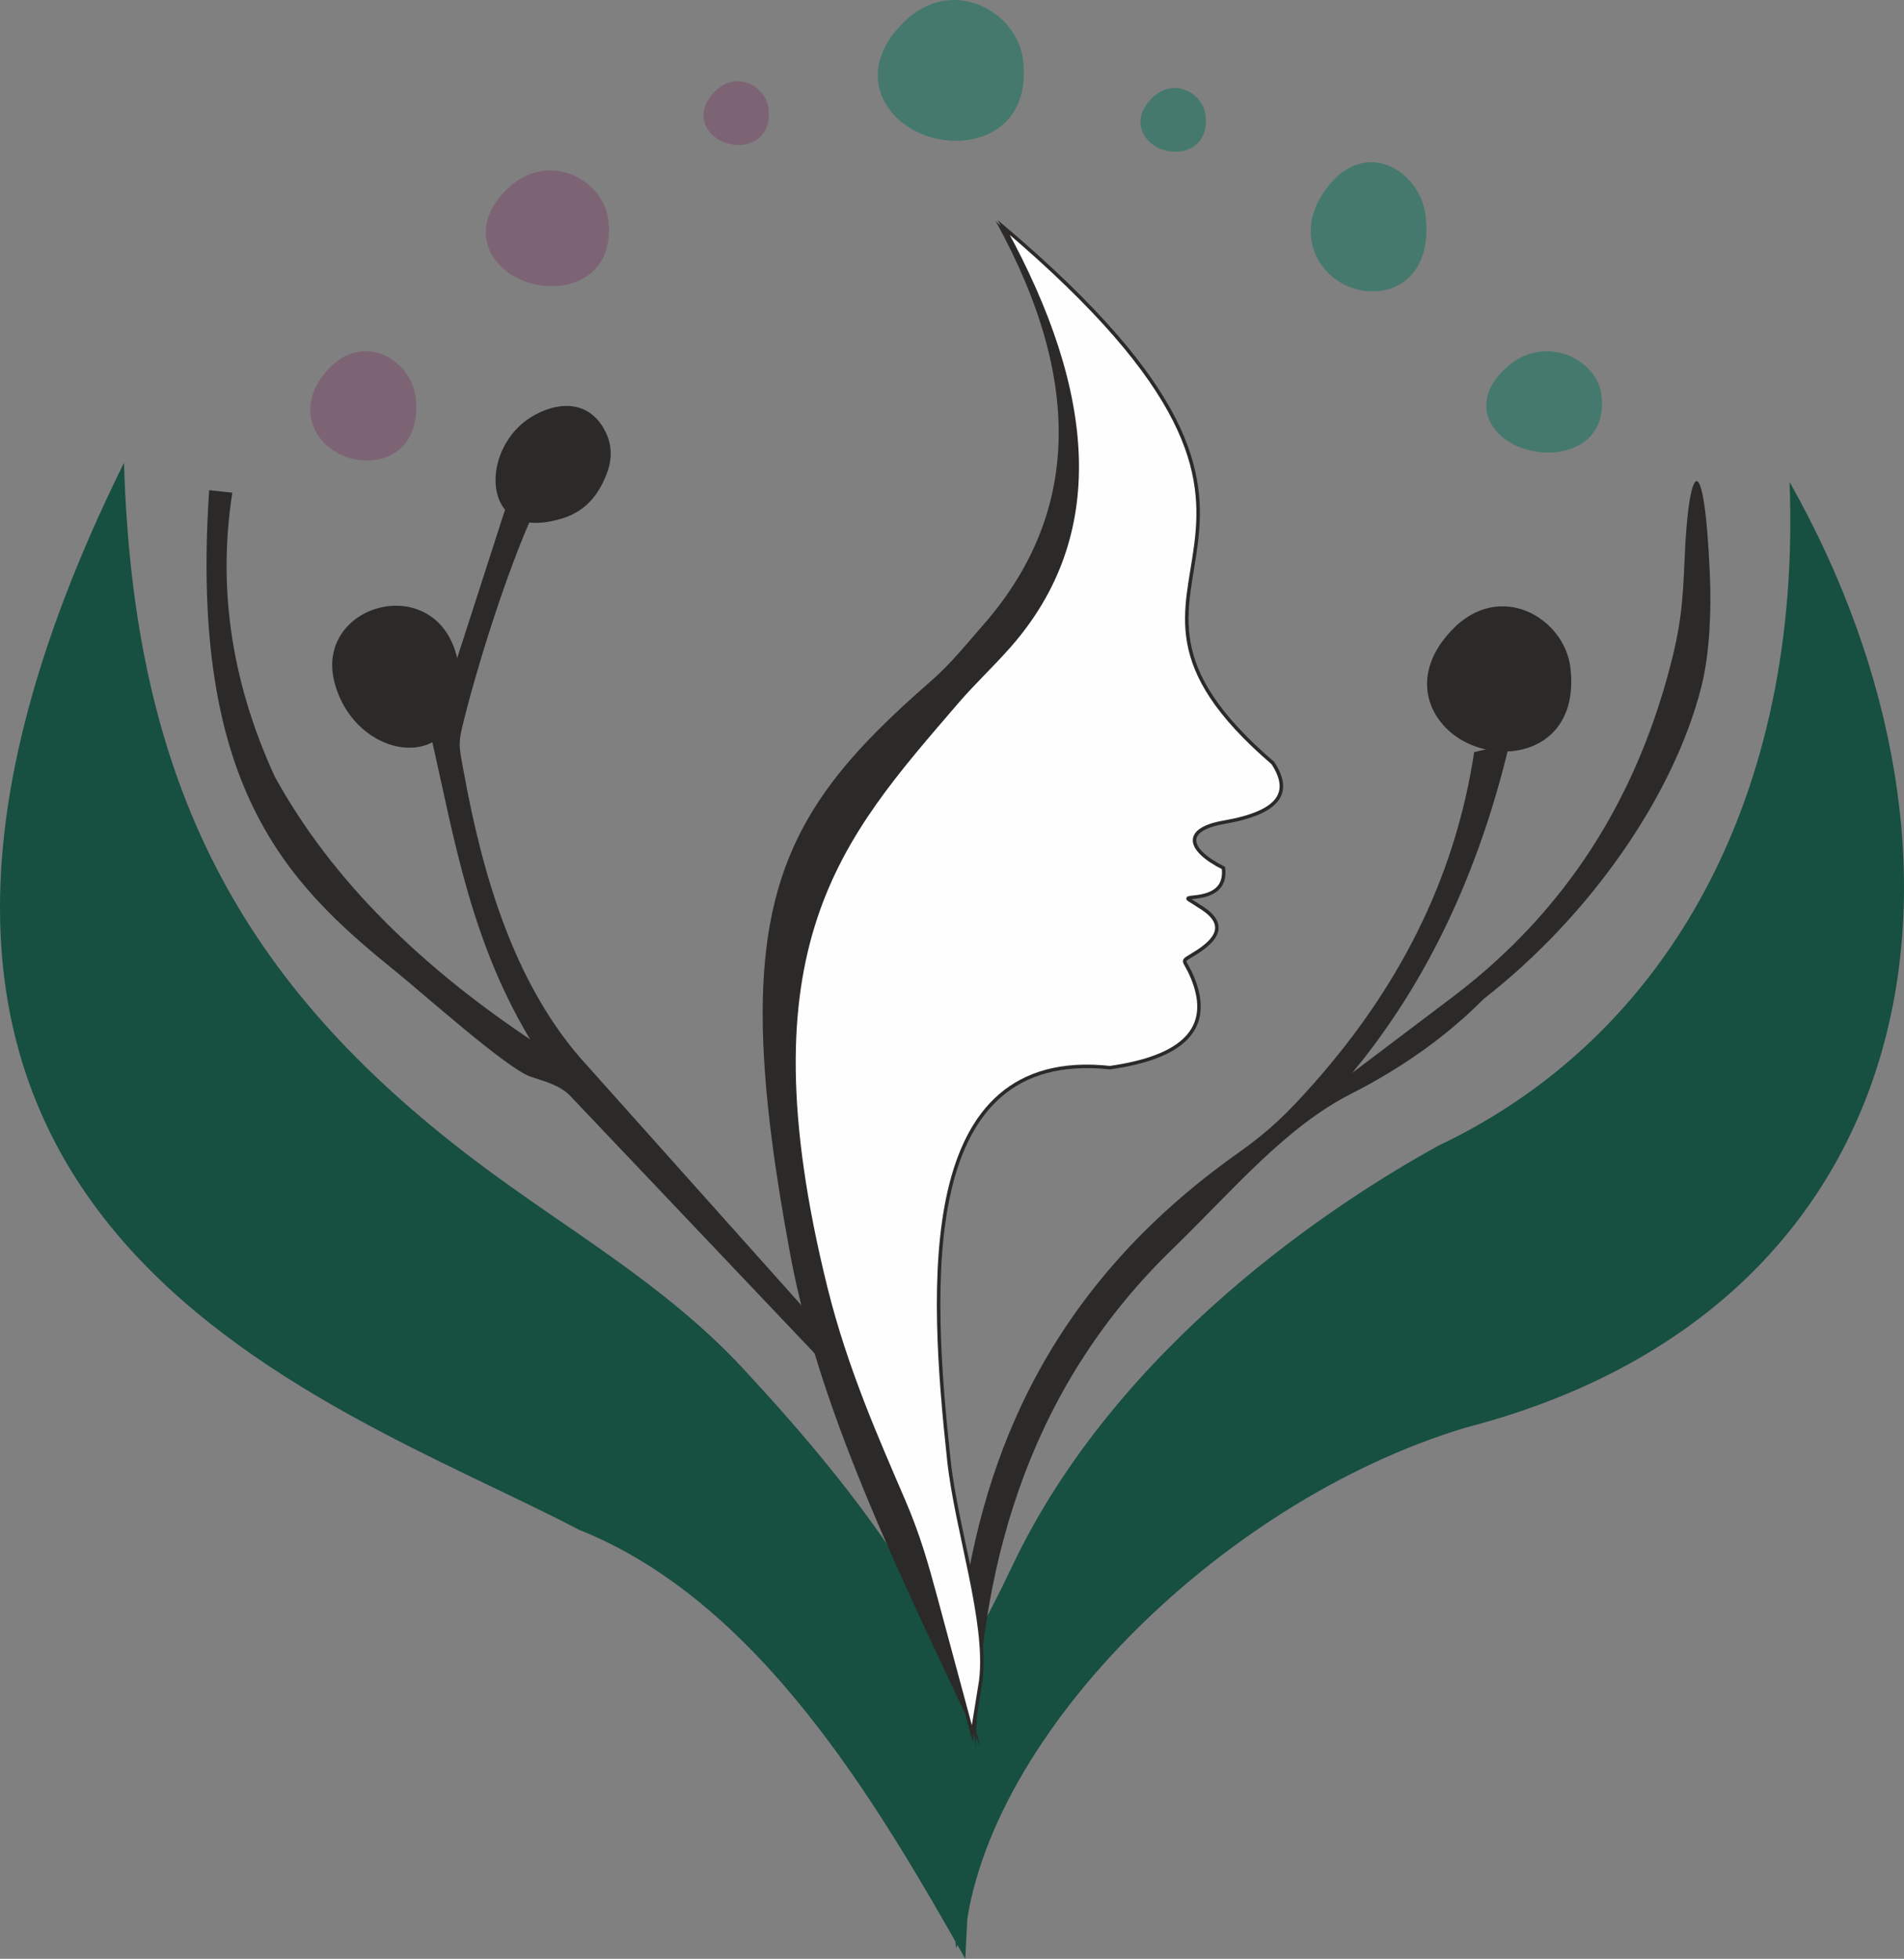 <?xml version="1.0" encoding="UTF-8"?>
<!DOCTYPE svg PUBLIC "-//W3C//DTD SVG 1.1//EN" "http://www.w3.org/Graphics/SVG/1.1/DTD/svg11.dtd">
<!-- Creator: CorelDRAW -->
<svg xmlns="http://www.w3.org/2000/svg" xml:space="preserve" width="109.177mm" height="112.267mm" version="1.1" style="shape-rendering:geometricPrecision; text-rendering:geometricPrecision; image-rendering:optimizeQuality; fill-rule:evenodd; clip-rule:evenodd"
viewBox="0 0 3616.7 3719.07"
 xmlns:xlink="http://www.w3.org/1999/xlink"
 xmlns:xodm="http://www.corel.com/coreldraw/odm/2003">
 <rect x="0" y="0" width="3616.7" height="3719.07" fill="#808080" stroke="none"/>
 <defs>
  <style type="text/css">
   <![CDATA[
    .str0 {stroke:#2B2A29;stroke-width:6.63;stroke-miterlimit:22.926}
    .fil4 {fill:#FEFEFE}
    .fil1 {fill:#2B2A29}
    .fil3 {fill:#7D6474}
    .fil2 {fill:#45796E}
    .fil0 {fill:#174F40}
   ]]>
  </style>
 </defs>
 <g id="Layer_x0020_1">
  <g id="_1030903216">
   <path class="fil0" d="M1816.42 3699.2c22.05,-66.95 10.08,67.39 14.65,-2.19 25.35,-386.23 482.35,-845.29 953.19,-986.53 878.7,-227.89 1022.55,-1074.21 615.06,-1795.48 22.94,592.29 -226.86,1051.18 -666.27,1259.86 -194.38,106.75 -610.32,376.97 -810.37,798.76 -212.91,448.92 -176.56,91.54 -132.06,519.45l25.81 206.14z"/>
   <path class="fil0" d="M1833.6 3719.07c-170.47,-300.8 -393.02,-679.01 -734.22,-814.81 -480.64,-252.62 -1579.61,-579.13 -863.84,-2025.61 17.91,613.84 224.94,989.71 664.22,1322.7 175.87,133.32 361.16,234.6 512.95,398.31 215.89,232.84 564.61,646.29 428.65,966.27l-7.76 153.14z"/>
   <path class="fil1" d="M1753.86 2705.35c-34.9,-324.37 -62,-770.62 300.51,-731.34 133.61,-19.03 193.21,-70.95 154.54,-166.55 -17.04,-42.11 -26.49,-26.48 9.67,-50.17 42.12,-27.61 51.71,-56.01 -0.18,-85.92 -17.25,-12.3 -27.78,-13.35 -6.66,-15.38 36.1,-3.5 58.69,-17.97 54.41,-54.28 -68.94,-34.88 -75.15,-72.05 0.78,-85.28 103.74,-18.07 127.54,-55.19 91.46,-110.34 -422.35,-364.89 112.85,-451.03 -467.1,-986.39 170.98,310.53 155.35,562.94 -24.29,767.61 -32.04,36.5 -61.24,73.27 -98.99,106.12 -300.57,261.58 -387.58,441.71 -266.63,1089.88 58.42,313.09 223.4,637.18 360.86,932.12l-55.84 -188.41c13.2,-110.14 -38.26,-288.98 -52.55,-421.67z"/>
   <path class="fil1 str0" d="M638.11 1292.86c37.36,150.88 242.19,179.77 232.33,-5.48 -11.08,-208.1 -270.37,-148.19 -232.33,5.48z"/>
   <path class="fil1" d="M1145.02 810.51c18.72,30.49 18.59,60.41 7.23,89.56 -21.74,55.83 -56.21,82.59 -115.22,91.26 -122.9,18.07 -121.6,-140.45 -29.76,-198.41 47.41,-29.92 105.72,-34.57 137.75,17.59z"/>
   <path class="fil1 str0" d="M1553.03 2517.67l-454.45 -508.27c-127.74,-148.47 -186.04,-351.43 -221.1,-543.83 -9.72,-53.38 -11.23,-53.1 2.13,-105.53 30.58,-120.01 88.07,-299.61 139.78,-406.96l-50.2 -5.09 -146.27 453.34c43.57,191.42 75.4,391.78 194.81,583.2 -216.62,-143.07 -389.16,-309.22 -498.7,-508.38 -86.07,-187.3 -107.64,-365.8 -81.54,-537.81l-37.07 -3.98c-36.82,554.69 144.07,738.72 351.05,905.58 53.85,43.42 213.23,186.09 257.4,201.08 27.82,9.45 57.88,16.58 78.17,38.96l531.63 559.87 -65.63 -122.18z"/>
   <path class="fil1" d="M2229.17 2369.48c114.55,-111.47 212.92,-229.46 336.79,-292.49 100.41,-51.09 183.68,-111.28 252.18,-180.23 204.4,-159.42 361.76,-387.96 413.72,-593.17 15.92,-62.88 18.98,-145.7 16.14,-211.61 -10.72,-248.38 -40.32,-216.67 -47.94,-32.91 -3.54,85.56 -6.99,129.6 -29.8,214.73 -65.44,244.18 -193.85,453.37 -406.49,615.76l-195.18 147.47c144.15,-173.69 241.64,-385.1 298.45,-624.3l-66.82 15.14c-32.97,217.47 -126.44,428.47 -305.59,630.28 -50.15,56.48 -83.38,88.87 -144.06,131.85 -355.02,251.51 -482.97,568.46 -524.44,882.21l27.29 245.11c7.87,-369.6 113.15,-694.68 375.76,-947.84z"/>
   <path class="fil1" d="M2757.97 1196.07c-80.48,84.25 -46.65,170 16.65,208 85.87,51.55 225.99,19.29 208.61,-135.21 -10.73,-95.48 -133.86,-168.48 -225.26,-72.79z"/>
   <path class="fil2" d="M2861.03 698.21c-64.62,58.82 -37.46,118.69 13.37,145.22 68.95,35.99 181.47,13.47 167.51,-94.4 -8.62,-66.66 -107.49,-117.63 -180.88,-50.82z"/>
   <path class="fil2" d="M2527.62 347.92c-64.62,74.98 -37.46,151.3 13.37,185.12 68.95,45.87 181.46,17.17 167.51,-120.34 -8.62,-84.98 -107.49,-149.95 -180.88,-64.78z"/>
   <path class="fil2" d="M2187.75 186.73c-36.5,37 -21.15,74.66 7.55,91.35 38.94,22.64 102.49,8.47 94.61,-59.39 -4.87,-41.93 -60.71,-74 -102.17,-31.96z"/>
   <path class="fil3" d="M1357.69 173.99c-36.5,37 -21.16,74.66 7.55,91.35 38.94,22.64 102.49,8.47 94.61,-59.39 -4.87,-41.93 -60.71,-74 -102.16,-31.96z"/>
   <path class="fil2" d="M1715.21 43.53c-81.51,81.71 -47.25,164.88 16.86,201.73 86.98,50 228.91,18.71 211.3,-131.14 -10.87,-92.61 -135.59,-163.41 -228.16,-70.59z"/>
   <path class="fil3" d="M962.97 359.18c-68.79,67.2 -39.88,135.61 14.23,165.93 73.41,41.12 193.2,15.39 178.34,-107.86 -9.18,-76.17 -114.44,-134.4 -192.57,-58.06z"/>
   <path class="fil3" d="M623.98 700.61c-59.15,63.44 -34.29,128.01 12.24,156.62 63.12,38.81 166.12,14.52 153.35,-101.82 -7.89,-71.89 -98.4,-126.86 -165.59,-54.81z"/>
   <path class="fil4 str0" d="M1802.36 2771.83c-35.55,-330.3 -63.14,-784.7 305.99,-744.7 136.05,-19.37 196.75,-72.24 157.36,-169.59 -17.35,-42.88 -26.98,-26.96 9.85,-51.09 42.9,-28.11 52.66,-57.04 -0.18,-87.49 -17.57,-12.53 -28.29,-13.59 -6.79,-15.66 36.76,-3.56 59.76,-18.3 55.41,-55.27 -70.2,-35.52 -76.52,-73.38 0.79,-86.84 105.64,-18.4 129.87,-56.19 93.14,-112.36 -430.05,-369.17 211.49,-404.22 -511.32,-1017.01 174.11,316.2 193.89,585.82 10.96,794.23 -32.62,37.17 -67.59,69.4 -100.8,108.06 -220.66,256.86 -409.18,459.74 -248.56,1109.78 38.85,157.2 100.01,293.1 148.71,406.65 27.89,65.02 42.99,118.37 61.29,186.24l68.66 254.57 16.27 -101.05c13.44,-112.15 -46.24,-283.35 -60.78,-418.47z"/>
  </g>
 </g>
</svg>
